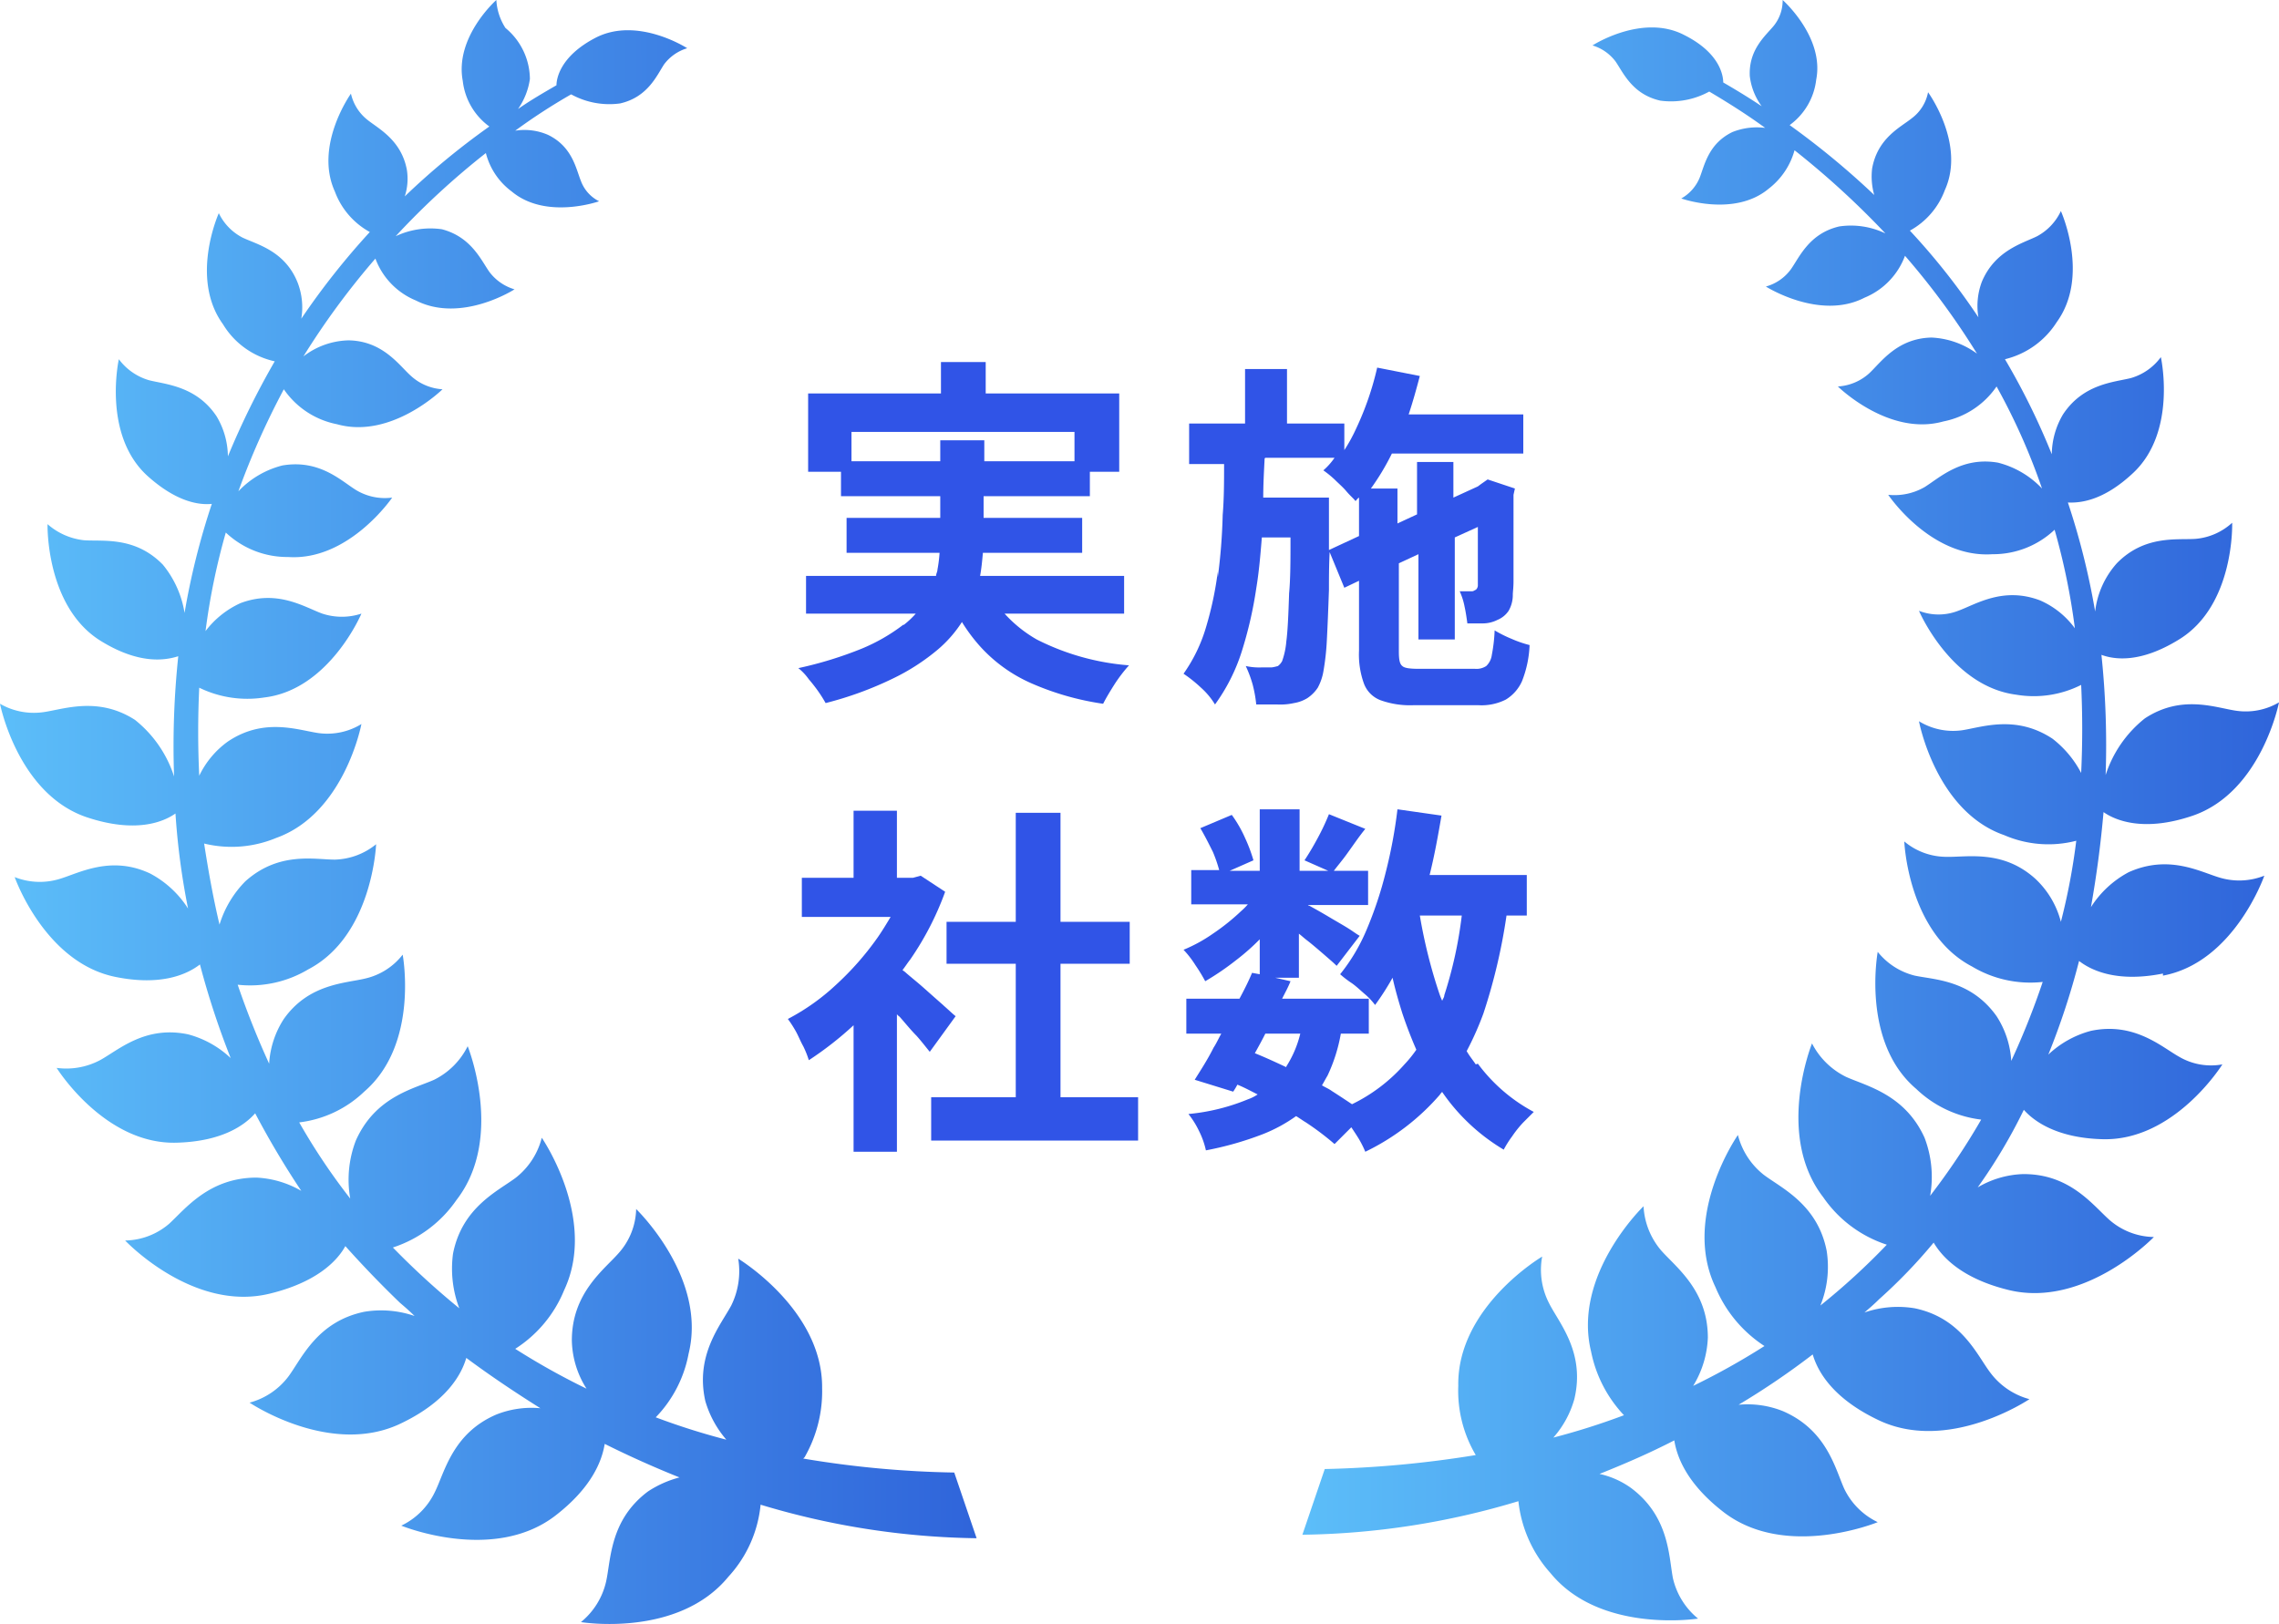 <svg xmlns="http://www.w3.org/2000/svg" xmlns:xlink="http://www.w3.org/1999/xlink" width="163" height="116.186" viewBox="0 0 163 116.186"><defs><linearGradient id="a" y1="0.508" x2="1.001" y2="0.508" gradientUnits="objectBoundingBox"><stop offset="0" stop-color="#5cbef9"/><stop offset="1" stop-color="#2f64da"/></linearGradient><linearGradient id="b" x1="-0.001" y1="0.509" x2="1" y2="0.509" xlink:href="#a"/></defs><path d="M57.55,104.25A9.479,9.479,0,0,0,58.8,99.3c.05-5.6-6-9.25-6-9.25a5.541,5.541,0,0,1-.5,3.35c-.75,1.4-2.6,3.55-1.85,6.85a7.4,7.4,0,0,0,1.5,2.75,49.7,49.7,0,0,1-5.05-1.6,8.877,8.877,0,0,0,2.35-4.55C50.6,91.4,45.5,86.5,45.5,86.5a4.891,4.891,0,0,1-1.25,3.15c-1.05,1.2-3.35,2.85-3.35,6.25a6.638,6.638,0,0,0,1.05,3.45,50.978,50.978,0,0,1-5.1-2.85,9.005,9.005,0,0,0,3.5-4.2c2.4-5.1-1.6-10.9-1.6-10.9a5.283,5.283,0,0,1-1.85,2.85c-1.25.95-3.85,2.1-4.5,5.45a8.008,8.008,0,0,0,.45,3.9,55.627,55.627,0,0,1-4.75-4.35,8.838,8.838,0,0,0,4.55-3.4c3.45-4.45.8-11,.8-11a5.311,5.311,0,0,1-2.4,2.4c-1.45.65-4.2,1.2-5.6,4.35a7.8,7.8,0,0,0-.4,4.15A45.016,45.016,0,0,1,21.4,80.3a8.1,8.1,0,0,0,4.65-2.2c3.95-3.4,2.75-9.8,2.75-9.8A4.718,4.718,0,0,1,26.15,70c-1.4.35-4.05.35-5.85,2.9a6.573,6.573,0,0,0-1.05,3.2A60.379,60.379,0,0,1,17,70.45a8.105,8.105,0,0,0,5.05-1.1c4.6-2.4,4.85-8.95,4.85-8.95a4.875,4.875,0,0,1-2.95,1.1c-1.45,0-4-.6-6.4,1.55a7.56,7.56,0,0,0-1.85,3.1c-.45-1.9-.8-3.85-1.1-5.8a8.288,8.288,0,0,0,5.15-.4c4.9-1.75,6.1-8.15,6.1-8.15a4.662,4.662,0,0,1-3.05.65c-1.45-.2-3.9-1.15-6.5.6a6.427,6.427,0,0,0-2.05,2.45q-.15-3.15,0-6.3a7.844,7.844,0,0,0,4.65.7c4.65-.55,6.95-6,6.95-6a4.468,4.468,0,0,1-2.8,0c-1.25-.45-3.2-1.75-5.85-.75a6.534,6.534,0,0,0-2.5,2,47.643,47.643,0,0,1,1.45-7.05,6.4,6.4,0,0,0,4.45,1.75c4.35.3,7.45-4.25,7.45-4.25a3.988,3.988,0,0,1-2.6-.55c-1.05-.65-2.6-2.2-5.25-1.75a6.534,6.534,0,0,0-3.15,1.85,55.972,55.972,0,0,1,3.25-7.3,6.006,6.006,0,0,0,3.8,2.5c3.9,1.1,7.55-2.5,7.55-2.5a3.668,3.668,0,0,1-2.25-.95c-.85-.75-2-2.5-4.45-2.55A5.469,5.469,0,0,0,21.7,25.5a54.847,54.847,0,0,1,5.15-7,5.191,5.191,0,0,0,2.9,3c3.25,1.65,7.05-.8,7.05-.8A3.486,3.486,0,0,1,35,19.45c-.6-.85-1.3-2.5-3.4-3.05a5.833,5.833,0,0,0-3.3.5,55.806,55.806,0,0,1,6.45-5.95A4.944,4.944,0,0,0,36.6,13.7c2.45,2.05,6.25.7,6.25.7a2.65,2.65,0,0,1-1.3-1.45c-.35-.85-.6-2.45-2.35-3.3a4.217,4.217,0,0,0-2.35-.3,42.12,42.12,0,0,1,4-2.6,5.667,5.667,0,0,0,3.5.65c2-.45,2.65-2.05,3.15-2.8a3.216,3.216,0,0,1,1.65-1.15S45.6,1.15,42.6,2.7c-2.6,1.35-2.8,3-2.8,3.4-.95.55-1.9,1.1-2.75,1.7a4.986,4.986,0,0,0,.85-2.15A4.783,4.783,0,0,0,36.15,2a4.093,4.093,0,0,1-.65-2s-3,2.65-2.4,5.8A4.677,4.677,0,0,0,35,9.05a52.656,52.656,0,0,0-6.05,5,4.052,4.052,0,0,0,.15-1.9c-.4-2.15-2.05-2.95-2.85-3.6A3.332,3.332,0,0,1,25.1,6.7s-2.65,3.7-1.15,7a5.473,5.473,0,0,0,2.5,2.9,53.4,53.4,0,0,0-4.9,6.2,4.919,4.919,0,0,0-.25-2.55c-.9-2.3-2.9-2.75-3.95-3.25a3.837,3.837,0,0,1-1.7-1.75s-2.1,4.65.3,7.95a5.759,5.759,0,0,0,3.7,2.65,57.171,57.171,0,0,0-3.35,6.8,5.694,5.694,0,0,0-.8-2.85c-1.45-2.2-3.7-2.3-4.85-2.6A4.13,4.13,0,0,1,8.5,25.7s-1.2,5.4,2.05,8.35c2,1.8,3.6,2.1,4.6,2a52.338,52.338,0,0,0-1.95,7.8,7.24,7.24,0,0,0-1.55-3.45c-2-2.05-4.3-1.65-5.65-1.75A4.723,4.723,0,0,1,3.4,37.5s-.15,5.9,3.8,8.35c2.75,1.7,4.6,1.4,5.55,1.1a61.553,61.553,0,0,0-.3,8.6,8.506,8.506,0,0,0-2.8-4.05c-2.65-1.7-5.1-.75-6.55-.55a4.838,4.838,0,0,1-3.1-.6s1.25,6.4,6.15,8.1c3.55,1.2,5.55.35,6.4-.25a51.653,51.653,0,0,0,.9,6.8,7.216,7.216,0,0,0-2.7-2.5c-2.85-1.35-5.15,0-6.55.4a4.856,4.856,0,0,1-3.15-.15S3.2,68.9,8.3,69.9h0c3.25.65,5.1-.2,6-.9a58.353,58.353,0,0,0,2.2,6.7A7.083,7.083,0,0,0,13.45,74c-3.1-.65-5,1.15-6.3,1.85a5.149,5.149,0,0,1-3.1.55s3.45,5.55,8.65,5.35c3.2-.1,4.8-1.25,5.55-2.1a62.359,62.359,0,0,0,3.3,5.55,7.026,7.026,0,0,0-3.2-.95c-3.4,0-5.1,2.25-6.25,3.3a4.943,4.943,0,0,1-3.15,1.2s4.85,5.15,10.35,3.8c3.3-.8,4.8-2.3,5.4-3.4q1.875,2.1,3.9,4.05c.35.3.7.6,1.05.95a7.338,7.338,0,0,0-3.6-.3c-3.35.7-4.45,3.3-5.4,4.6a5.148,5.148,0,0,1-2.8,1.9s5.85,3.95,10.9,1.45c3.2-1.55,4.25-3.45,4.6-4.65,1.75,1.3,3.55,2.5,5.3,3.6a6.817,6.817,0,0,0-3.15.45c-3.15,1.35-3.7,4.15-4.4,5.55a5.083,5.083,0,0,1-2.4,2.4s6.55,2.7,11-.7c2.6-2,3.35-3.9,3.55-5.15,1.8.9,3.6,1.7,5.35,2.4a7.561,7.561,0,0,0-2.25,1c-2.75,2.05-2.65,4.9-3,6.45a5.231,5.231,0,0,1-1.8,2.9s6.95,1.15,10.55-3.25a8.861,8.861,0,0,0,2.3-5.15,55.665,55.665,0,0,0,15.45,2.4l-1.6-4.7a71.7,71.7,0,0,1-10.8-1h0Z" transform="translate(0)" fill="url(#a)"/><path d="M247.85,69.8c5.1-.95,7.25-7.15,7.25-7.15a4.856,4.856,0,0,1-3.15.15c-1.4-.4-3.65-1.7-6.55-.4a7.216,7.216,0,0,0-2.7,2.5c.4-2.25.7-4.5.9-6.8.85.6,2.9,1.45,6.4.25,4.9-1.7,6.15-8.1,6.15-8.1a4.693,4.693,0,0,1-3.05.6c-1.45-.2-3.9-1.2-6.55.55a8.506,8.506,0,0,0-2.8,4.05,61.822,61.822,0,0,0-.3-8.6c.95.35,2.8.6,5.55-1.1,4-2.45,3.8-8.35,3.8-8.35a4.432,4.432,0,0,1-2.6,1.15c-1.3.1-3.65-.3-5.65,1.75A6.245,6.245,0,0,0,243,43.75a52.338,52.338,0,0,0-1.95-7.8c1,.05,2.6-.2,4.6-2.05,3.25-2.95,2.05-8.35,2.05-8.35a4.047,4.047,0,0,1-2.15,1.5c-1.2.3-3.4.4-4.85,2.6a5.694,5.694,0,0,0-.8,2.85,50.446,50.446,0,0,0-3.35-6.8,6.072,6.072,0,0,0,3.7-2.65c2.4-3.3.3-7.95.3-7.95a3.947,3.947,0,0,1-1.7,1.8c-1,.5-3,1-3.95,3.25a4.918,4.918,0,0,0-.25,2.55,48.537,48.537,0,0,0-4.9-6.2,5.473,5.473,0,0,0,2.5-2.9c1.5-3.3-1.2-7-1.2-7a3.027,3.027,0,0,1-1.15,1.85c-.8.65-2.45,1.4-2.85,3.6a4.83,4.83,0,0,0,.15,1.9,57.318,57.318,0,0,0-6.05-5,4.677,4.677,0,0,0,1.9-3.25c.6-3.05-2.4-5.7-2.4-5.7a2.891,2.891,0,0,1-.6,1.8c-.55.7-1.85,1.7-1.75,3.65a4.539,4.539,0,0,0,.85,2.15c-.9-.6-1.8-1.15-2.75-1.7,0-.45-.2-2.1-2.8-3.4-3-1.55-6.55.75-6.55.75A3.216,3.216,0,0,1,208.7,4.4c.55.8,1.2,2.35,3.2,2.8a5.667,5.667,0,0,0,3.5-.65c1.35.8,2.7,1.65,4,2.6a4.717,4.717,0,0,0-2.35.3c-1.75.85-2,2.45-2.35,3.3a3.036,3.036,0,0,1-1.3,1.45s3.8,1.35,6.25-.7a5.213,5.213,0,0,0,1.85-2.75A60.7,60.7,0,0,1,228,16.7a5.707,5.707,0,0,0-3.3-.5c-2.15.5-2.85,2.2-3.45,3.05a3.3,3.3,0,0,1-1.8,1.25s3.85,2.45,7.05.8a5.191,5.191,0,0,0,2.9-3,53.61,53.61,0,0,1,5.15,7,5.958,5.958,0,0,0-3.25-1.15c-2.45.05-3.6,1.75-4.45,2.55a3.668,3.668,0,0,1-2.25.95s3.65,3.6,7.55,2.5a6.006,6.006,0,0,0,3.8-2.5,45.17,45.17,0,0,1,3.25,7.3,6.534,6.534,0,0,0-3.15-1.85c-2.6-.45-4.2,1.1-5.25,1.75a4.318,4.318,0,0,1-2.6.55s3.05,4.55,7.45,4.25a6.4,6.4,0,0,0,4.45-1.75,47.646,47.646,0,0,1,1.45,7.05,6.1,6.1,0,0,0-2.5-2c-2.65-1-4.6.3-5.85.75a3.865,3.865,0,0,1-2.8,0s2.3,5.4,6.95,6A7.531,7.531,0,0,0,242,49q.15,3.15,0,6.3a7.466,7.466,0,0,0-2.05-2.45c-2.65-1.75-5.1-.8-6.5-.6a4.662,4.662,0,0,1-3.05-.65s1.2,6.45,6.1,8.15a7.947,7.947,0,0,0,5.15.4,45.614,45.614,0,0,1-1.1,5.8,6.385,6.385,0,0,0-1.85-3.1c-2.35-2.1-4.9-1.5-6.4-1.55a4.688,4.688,0,0,1-2.95-1.1s.25,6.55,4.85,8.95a8.105,8.105,0,0,0,5.05,1.1A55.371,55.371,0,0,1,237,75.9a6.573,6.573,0,0,0-1.05-3.2c-1.85-2.6-4.45-2.6-5.85-2.9a4.891,4.891,0,0,1-2.65-1.7s-1.2,6.45,2.75,9.8a8.1,8.1,0,0,0,4.65,2.2,49.307,49.307,0,0,1-3.65,5.45,7.853,7.853,0,0,0-.4-4.15c-1.4-3.1-4.15-3.7-5.6-4.35a5.418,5.418,0,0,1-2.45-2.4s-2.65,6.55.8,11a8.838,8.838,0,0,0,4.55,3.4,48.992,48.992,0,0,1-4.75,4.35,7.4,7.4,0,0,0,.45-3.9c-.65-3.35-3.25-4.5-4.5-5.45a5.283,5.283,0,0,1-1.85-2.85s-4.05,5.8-1.6,10.9a9.255,9.255,0,0,0,3.5,4.2,50.977,50.977,0,0,1-5.1,2.85,7.134,7.134,0,0,0,1.05-3.45c0-3.4-2.3-5.05-3.35-6.25a5.293,5.293,0,0,1-1.25-3.15s-5.1,4.9-3.75,10.4a9.27,9.27,0,0,0,2.35,4.55,49.7,49.7,0,0,1-5.05,1.6,7.034,7.034,0,0,0,1.5-2.75c.8-3.35-1.1-5.45-1.8-6.85a5.2,5.2,0,0,1-.5-3.35s-6.1,3.6-6,9.25a9.029,9.029,0,0,0,1.25,4.95,77.424,77.424,0,0,1-10.8,1l-1.6,4.7a55.665,55.665,0,0,0,15.45-2.4,9.149,9.149,0,0,0,2.3,5.15c3.55,4.35,10.55,3.25,10.55,3.25a5.231,5.231,0,0,1-1.8-2.9c-.3-1.55-.25-4.4-3-6.45a6.094,6.094,0,0,0-2.25-1c1.75-.7,3.5-1.45,5.35-2.4.2,1.25.95,3.15,3.55,5.15,4.45,3.4,11,.7,11,.7a5.083,5.083,0,0,1-2.4-2.4c-.65-1.45-1.25-4.2-4.4-5.55a6.816,6.816,0,0,0-3.15-.45,55.164,55.164,0,0,0,5.3-3.6c.35,1.2,1.4,3.1,4.6,4.65,5.05,2.5,10.9-1.45,10.9-1.45a5.148,5.148,0,0,1-2.8-1.9c-.95-1.25-2.05-3.9-5.4-4.6a7.338,7.338,0,0,0-3.6.3c.35-.3.7-.6,1.05-.95a37.314,37.314,0,0,0,3.9-4.05c.65,1.1,2.1,2.6,5.4,3.4,5.45,1.3,10.35-3.8,10.35-3.8a4.943,4.943,0,0,1-3.15-1.2c-1.2-1.05-2.85-3.35-6.25-3.3a6.787,6.787,0,0,0-3.2.95,38.661,38.661,0,0,0,3.3-5.55c.75.85,2.4,2,5.55,2.1,5.2.2,8.65-5.35,8.65-5.35a4.512,4.512,0,0,1-3.1-.55c-1.25-.7-3.2-2.5-6.3-1.85a7.083,7.083,0,0,0-3.05,1.7,52.477,52.477,0,0,0,2.2-6.7c.9.7,2.75,1.55,6,.9h0Z" transform="translate(-93.15)" fill="url(#b)"/><g transform="translate(56.35 25.9)"><path d="M121.7,70.6a13.139,13.139,0,0,1-2.95,1.7,27.618,27.618,0,0,1-4.55,1.4,3.9,3.9,0,0,1,.75.8,10.982,10.982,0,0,1,.7.9,9.223,9.223,0,0,1,.5.8,25.038,25.038,0,0,0,4.8-1.75,15.208,15.208,0,0,0,3.25-2.1,8.819,8.819,0,0,0,1.7-1.95,12.08,12.08,0,0,0,1.35,1.8,10.781,10.781,0,0,0,3.65,2.6,19.826,19.826,0,0,0,5.1,1.45c.2-.4.5-.9.85-1.45a10.829,10.829,0,0,1,1-1.3,17.524,17.524,0,0,1-6.6-1.85,9.348,9.348,0,0,1-2.3-1.85h8.55V67.1H127.2c.1-.55.15-1.1.2-1.65h7.1v-2.5h-7.05V61.4h7.6V59.65h2.1v-5.6H127.6V51.8h-3.2v2.25h-9.5v5.6h2.35V61.4h7.1v1.55h-6.7v2.5h6.65a9.835,9.835,0,0,1-.15,1.2c0,.15-.1.3-.1.45h-9.3v2.7h7.85a6.44,6.44,0,0,1-.85.8h0ZM118,58.9V56.8h15.95v2.1H127.5V57.4h-3.15v1.5Z" transform="translate(-113.45 -51.8)" fill="#3054e7"/><path d="M171.75,67.2a24.608,24.608,0,0,1-.85,4,11.251,11.251,0,0,1-1.6,3.3,9.921,9.921,0,0,1,1.25,1,5.3,5.3,0,0,1,1,1.2,13.234,13.234,0,0,0,1.9-3.75,28.965,28.965,0,0,0,1.05-4.55c.2-1.2.3-2.4.4-3.65h2.05c0,1.6,0,2.95-.1,4-.05,1.55-.1,2.7-.2,3.45a5.484,5.484,0,0,1-.3,1.4,1.084,1.084,0,0,1-.3.35,3.187,3.187,0,0,1-.45.1h-.75a4.485,4.485,0,0,1-1.1-.1,8.467,8.467,0,0,1,.5,1.35,9.3,9.3,0,0,1,.25,1.4H176a4.483,4.483,0,0,0,1.2-.1,2.68,2.68,0,0,0,.95-.35,2.652,2.652,0,0,0,.75-.75,3.775,3.775,0,0,0,.4-1.15,17.916,17.916,0,0,0,.25-2.25q.075-1.425.15-3.6c0-.8,0-1.7.05-2.7l1.05,2.55,1.05-.5v5a6.125,6.125,0,0,0,.35,2.35,2.031,2.031,0,0,0,1.2,1.2,6.238,6.238,0,0,0,2.4.35h4.55a3.85,3.85,0,0,0,2-.4,2.942,2.942,0,0,0,1.15-1.3,7.8,7.8,0,0,0,.55-2.6,8.072,8.072,0,0,1-1.3-.45,8.906,8.906,0,0,1-1.2-.6,11.338,11.338,0,0,1-.2,1.75,1.335,1.335,0,0,1-.4.8,1.269,1.269,0,0,1-.8.2h-4c-.65,0-1.05-.05-1.2-.2-.2-.15-.25-.5-.25-1.05V66.6l1.4-.65v6.1h2.6v-7.3l1.65-.75v4.2a.427.427,0,0,1-.15.3c-.05,0-.15.1-.25.1h-.9a4.754,4.754,0,0,1,.35,1.1c.1.45.15.85.2,1.2h1.1a2.324,2.324,0,0,0,1.05-.25,1.769,1.769,0,0,0,.8-.65,2.264,2.264,0,0,0,.3-1.15c0-.2.05-.5.05-.95V61.7l.1-.45-1.95-.65-.5.35-.2.15-1.75.8V59.35H186V63.1l-1.4.65v-2.5h-1.9a17.414,17.414,0,0,0,1.5-2.5h9.4v-2.8h-8.2c.3-.9.55-1.8.8-2.75l-3.05-.6a21.287,21.287,0,0,1-1.5,4.35,11.342,11.342,0,0,1-.85,1.55V56.6h-4.1V52.7h-3v3.9h-4v2.9h2.5c0,1.2,0,2.45-.1,3.65a41.182,41.182,0,0,1-.35,4.45h0Zm3.4-8.15h4.95a4.672,4.672,0,0,1-.8.9,7.654,7.654,0,0,1,.8.65c.3.3.6.55.85.85s.5.5.65.7c.1-.1.15-.2.25-.25v2.75l-2.15,1V61.9H175c0-.9.05-1.85.1-2.8Z" transform="translate(-141 -52.2)" fill="#3054e7"/><path d="M123.8,129.9c-.4-.35-.85-.75-1.3-1.15-.5-.45-.95-.8-1.35-1.15-.1-.1-.2-.15-.25-.2.2-.25.35-.5.55-.75a21.259,21.259,0,0,0,2.5-4.85l-1.75-1.15-.55.15H120.5V116h-3.1v4.8h-3.7v2.8h6.35c-.3.5-.6,1-.95,1.5a20.829,20.829,0,0,1-2.95,3.35,15.6,15.6,0,0,1-3.45,2.45,8.542,8.542,0,0,1,.55.85c.2.35.35.75.55,1.1a6.894,6.894,0,0,1,.4,1,24.162,24.162,0,0,0,3.2-2.5v9.05h3.1v-9.85c.05.1.15.15.2.2.4.45.8.95,1.2,1.35.4.45.7.85.95,1.15l1.85-2.55c-.2-.15-.45-.4-.85-.75h0Z" transform="translate(-112.7 -83.9)" fill="#3054e7"/><path d="M142.45,127.1h4.95v-3h-4.95v-7.8h-3.2v7.8H134.3v3h4.95v9.55H133.2v3.1H148v-3.1h-5.55Z" transform="translate(-122.95 -84.05)" fill="#3054e7"/><path d="M190.2,134.05c-.2-.3-.45-.6-.65-.95a22.069,22.069,0,0,0,1.2-2.7,41.209,41.209,0,0,0,1.65-7h1.45v-2.9H186.9c.35-1.4.6-2.8.85-4.25l-3.15-.45a34.742,34.742,0,0,1-.85,4.55,27.454,27.454,0,0,1-1.35,4.05,13.21,13.21,0,0,1-1.9,3.2,7.355,7.355,0,0,0,.85.65c.35.25.65.55.95.8a4.8,4.8,0,0,1,.7.75,18.628,18.628,0,0,0,1.25-1.95c.2.9.45,1.75.7,2.55.3.9.65,1.8,1,2.6a8.666,8.666,0,0,1-.85,1.05,12.017,12.017,0,0,1-3.75,2.85c-.45-.3-.9-.6-1.45-.95-.2-.15-.45-.25-.7-.4.15-.25.25-.45.4-.7a11.755,11.755,0,0,0,.95-3h2v-2.5h-6.2c.2-.4.45-.85.6-1.25l-1.1-.25h1.7V124.7c.2.15.35.3.55.45.45.35.85.7,1.2,1,.4.35.7.6.95.85l1.65-2.15c-.2-.1-.45-.3-.85-.55s-.85-.5-1.35-.8-.95-.55-1.4-.8a.155.155,0,0,1-.1-.05h4.3V120.2h-2.45c.3-.4.65-.8,1-1.3.4-.55.8-1.15,1.25-1.7l-2.6-1.05a16.288,16.288,0,0,1-.8,1.7c-.35.65-.65,1.15-.95,1.6l1.7.75H177.6v-4.4h-2.85v4.4H172.6l1.7-.75a11.024,11.024,0,0,0-.6-1.6,8.872,8.872,0,0,0-.95-1.65l-2.25.95c.3.5.6,1.1.9,1.7a10.171,10.171,0,0,1,.45,1.3h-2v2.45h4.05a4.712,4.712,0,0,1-.5.5,15.582,15.582,0,0,1-2,1.6,10.916,10.916,0,0,1-2.1,1.15,7.011,7.011,0,0,1,.85,1.1,11.9,11.9,0,0,1,.7,1.15,19.082,19.082,0,0,0,2.2-1.5,15.873,15.873,0,0,0,1.7-1.5v2.5l-.55-.1c-.25.6-.55,1.2-.9,1.85h-3.8v2.5H172c-.2.35-.35.7-.55,1-.45.9-.95,1.65-1.35,2.3l2.75.85a4.4,4.4,0,0,0,.3-.5c.5.2.95.45,1.45.7a3.053,3.053,0,0,1-.7.35,14.652,14.652,0,0,1-4.25,1.05,6.266,6.266,0,0,1,.75,1.2,5.929,5.929,0,0,1,.5,1.4,23.261,23.261,0,0,0,4.05-1.15,10.966,10.966,0,0,0,2.4-1.3c.25.15.45.3.7.45a19.788,19.788,0,0,1,2.05,1.55l1.2-1.2c.2.3.4.6.55.85a7.481,7.481,0,0,1,.45.9,16.559,16.559,0,0,0,5.35-4.1c0-.05.1-.1.15-.2a.155.155,0,0,0,.05.1,14.044,14.044,0,0,0,4.35,4.05,7.257,7.257,0,0,1,.6-.95,7.789,7.789,0,0,1,.8-1l.75-.75a11.977,11.977,0,0,1-4-3.45h0Zm-13.55.2c-.75-.35-1.5-.7-2.25-1,.25-.45.5-.9.75-1.4h2.5a7.75,7.75,0,0,1-1,2.35h0Zm11.3-5.15c0,.15-.1.25-.15.4a5.183,5.183,0,0,1-.2-.5,36.673,36.673,0,0,1-1.4-5.6h3a29.99,29.99,0,0,1-1.25,5.7Z" transform="translate(-141 -83.8)" fill="#3054e7"/></g></svg>